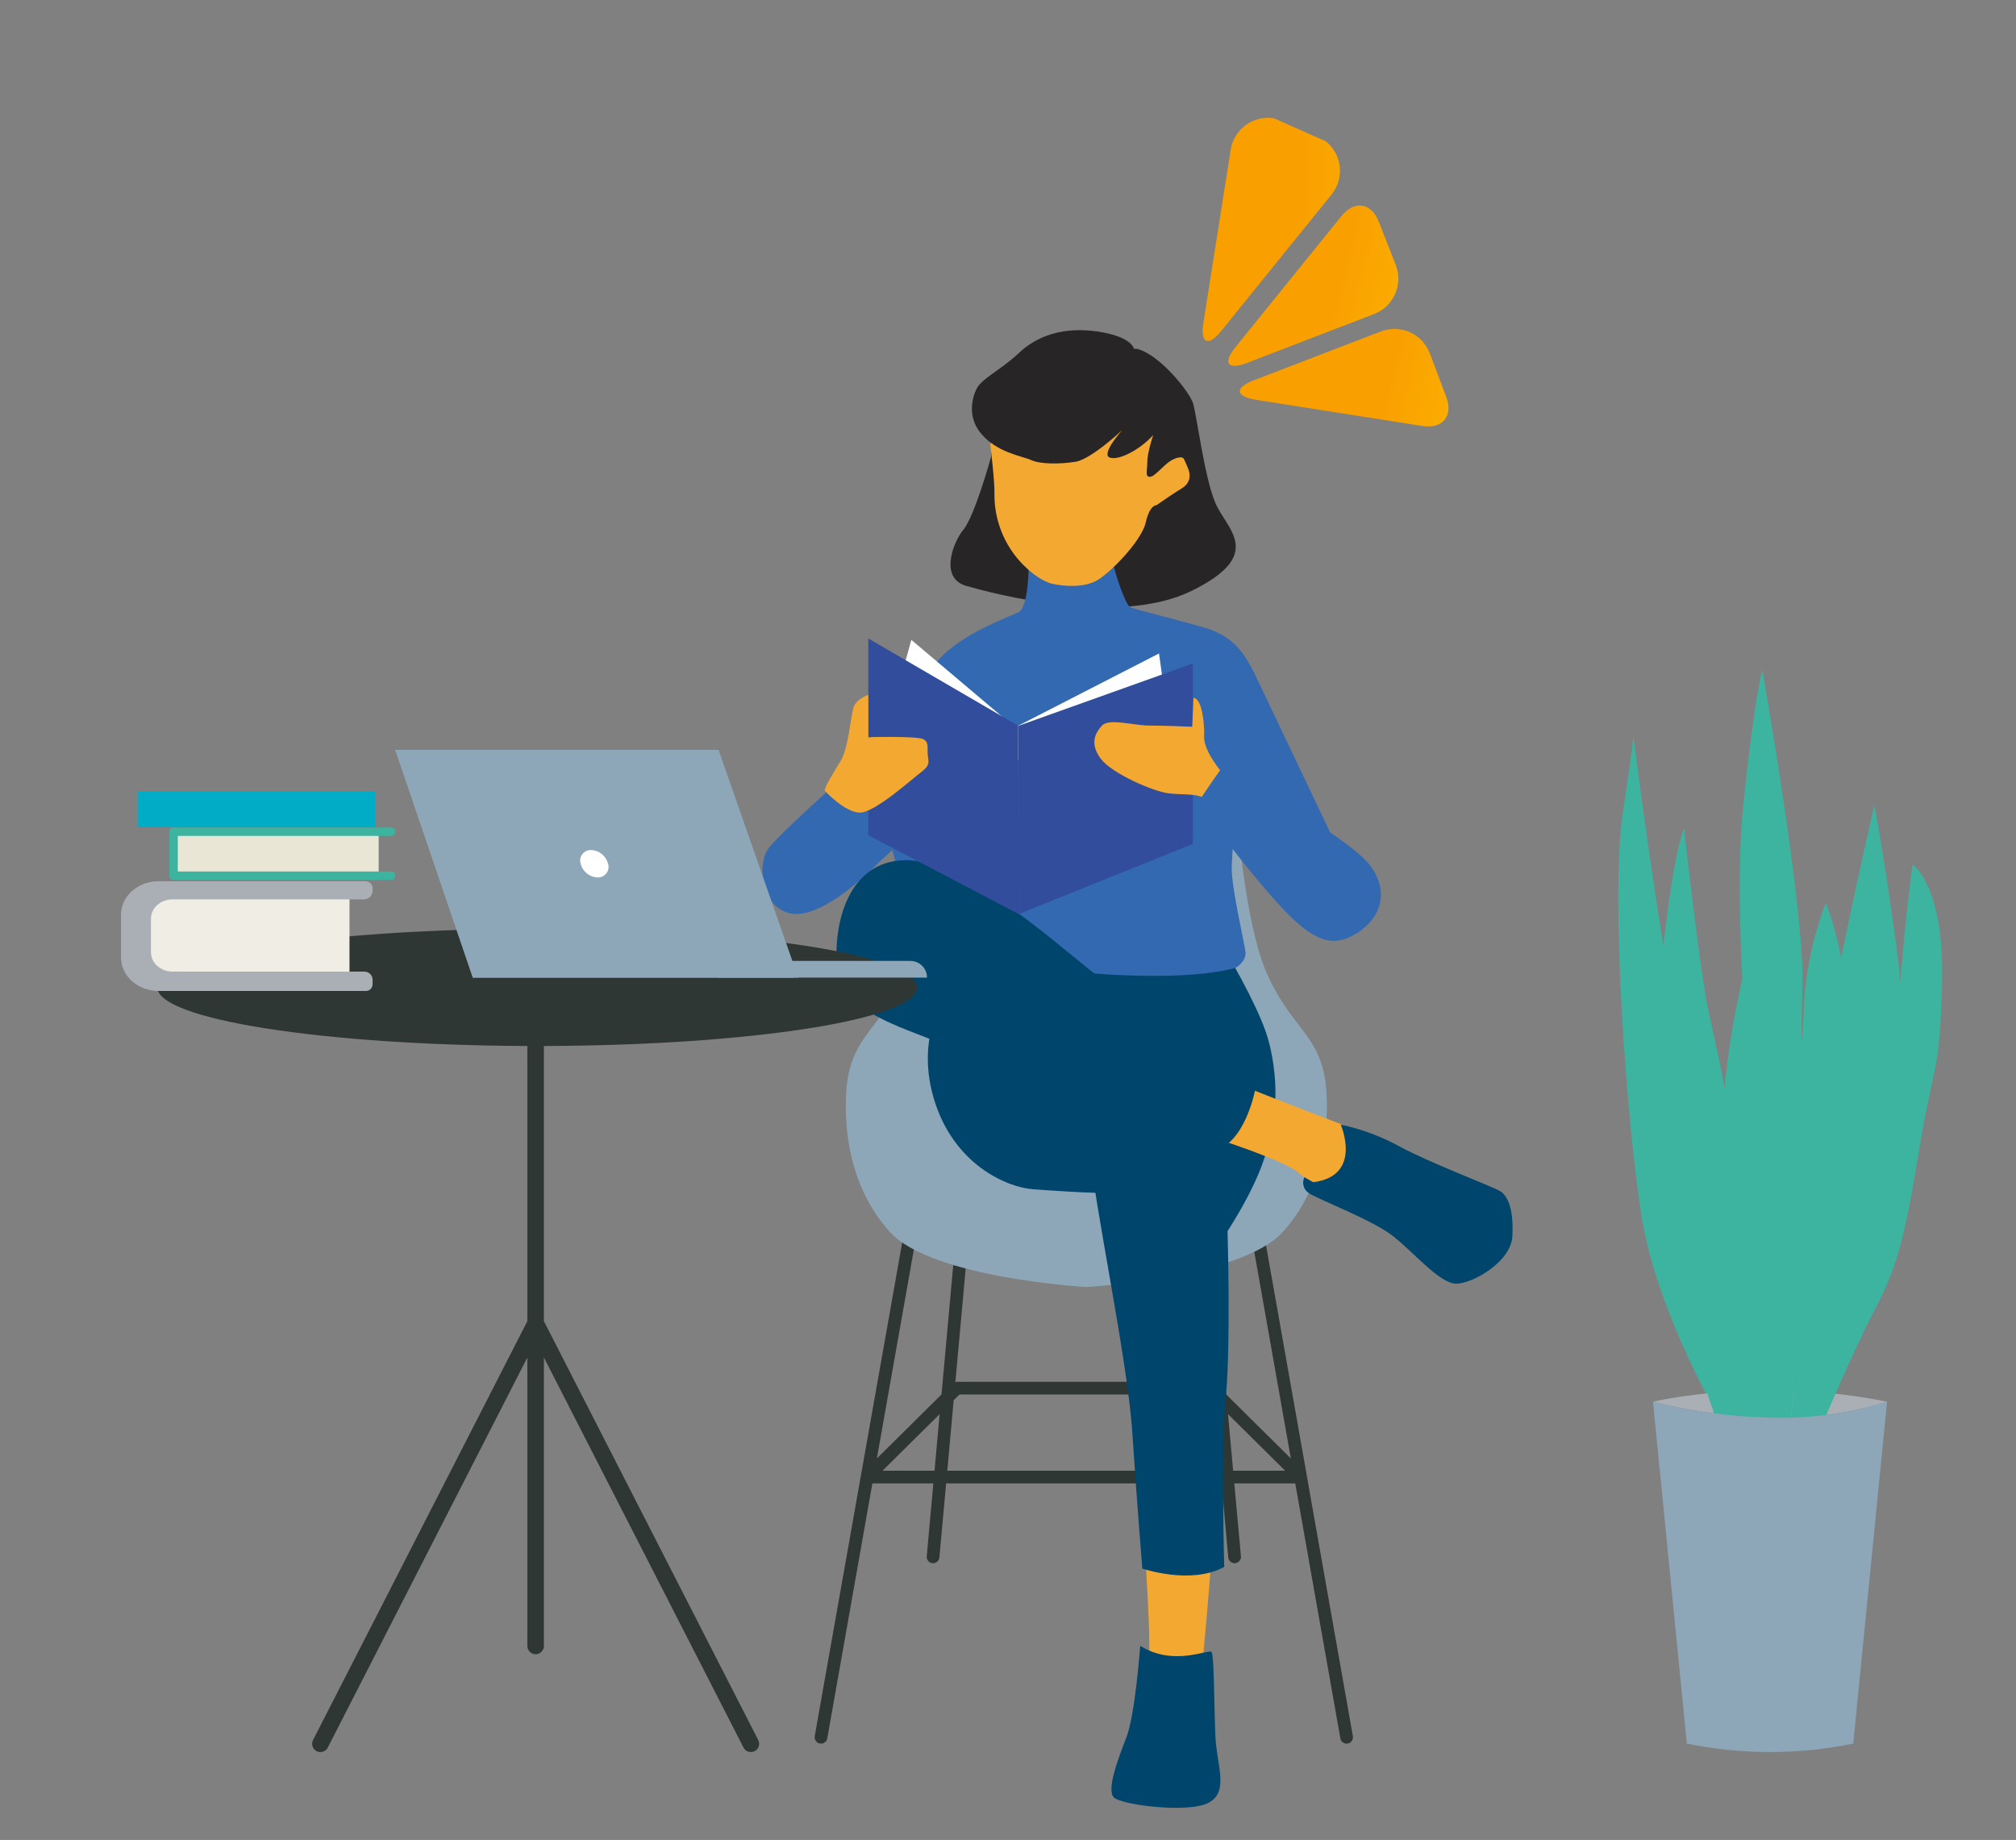 <svg xmlns="http://www.w3.org/2000/svg" xmlns:xlink="http://www.w3.org/1999/xlink" id="Calque_1" x="0px" y="0px" viewBox="0 0 619 565" style="enable-background:new 0 0 619 565;" xml:space="preserve"><rect x="0" y="0" width="619" height="565" fill="#808080" stroke="none"/> <style type="text/css"> .st0{fill:#18182E;} .st1{fill:none;} .st2{fill:#2E3533;} .st3{fill:#F4A785;} .st4{fill:#163F6F;} .st5{fill:#F2A630;} .st6{fill:#E69577;} .st7{fill:#2F4E9A;} .st8{fill:#314D9A;} .st9{fill:#211F1F;} .st10{fill:#1E2435;} .st11{fill:#CC8A2A;} .st12{fill:#272C34;} .st13{fill:#694996;} .st14{fill:#1F232B;} .st15{fill:#00456B;} .st16{fill:#005377;} .st17{fill:#2C4784;} .st18{fill:#822B4B;} .st19{fill:#315384;} .st20{fill:#00A6B7;} .st21{fill:#009CAC;} .st22{fill:#00AAC4;} .st23{fill:#007FA5;} .st24{fill:#201F1F;} .st25{fill:#131111;} .st26{fill:#6CBFD3;} .st27{fill:#262525;} .st28{fill:#139672;} .st29{fill:#18A47F;} .st30{fill:#A0D5DA;} .st31{fill:none;stroke:#043349;stroke-width:0.542;stroke-miterlimit:10;} .st32{fill:#FFFFFF;} .st33{fill:#00ABC6;} .st34{fill:#F3A832;} .st35{clip-path:url(#SVGID_00000183240771613113036070000017689878563407827094_);} .st36{clip-path:url(#SVGID_00000090990389000592433630000001646748900319504304_);} .st37{clip-path:url(#SVGID_00000173149680451760257050000015420260268674746263_);} .st38{clip-path:url(#SVGID_00000084494295165697066500000010694919022517690010_);} .st39{clip-path:url(#SVGID_00000167368276401427342390000011869048070311485336_);} .st40{fill:#F5F7FF;} .st41{enable-background:new ;} .st42{fill:#E7ECF1;} .st43{fill:#2F568E;} .st44{fill:#FAFAFA;} .st45{fill:#F2A832;} .st46{fill:#263238;} .st47{fill:#2E4E9B;} .st48{fill:#E8505B;} .st49{fill:#D54D30;} .st50{fill:#17162F;} .st51{fill:#B0BFC5;} .st52{fill:#80A3AD;} .st53{fill:#221F1F;} .st54{fill:#2E3634;} .st55{fill:#058793;} .st56{fill:#1A1E1D;} .st57{fill:#314D9B;} .st58{fill:#29447F;} .st59{clip-path:url(#SVGID_00000150067304851714601120000018092516993926333618_);} .st60{clip-path:url(#SVGID_00000138532668835256928380000002713166723211728263_);} .st61{clip-path:url(#SVGID_00000047750042088823509050000011830265061280997548_);} .st62{fill:none;stroke:#314D9B;stroke-width:5;stroke-linecap:round;} .st63{fill-rule:evenodd;clip-rule:evenodd;fill:#314D9A;} .st64{clip-path:url(#SVGID_00000029750180611397380930000017395742159713845394_);} .st65{fill:url(#Tracé_17302_00000003807880783799549950000001111203551517094054_);} .st66{fill:url(#Tracé_17303_00000162328501777702765420000017716918568110324119_);} .st67{fill:url(#Tracé_17304_00000129927461264166350290000017697903661639366077_);} .st68{fill:none;stroke:#00ACC6;stroke-width:3;} .st69{fill:#00ACC6;} .st70{fill:#1BA580;} .st71{fill:#D9FFFF;} .st72{fill:#F8F9FC;} .st73{clip-path:url(#SVGID_00000102525491832142903220000004511451640135583414_);} .st74{fill:#C9C9C9;} .st75{fill:#CECECE;} .st76{fill:#9AA2B9;} .st77{fill:#314D9A;stroke:#FFFFFF;stroke-width:1.324;stroke-miterlimit:10;} .st78{fill:#A4B4BA;} .st79{clip-path:url(#SVGID_00000141414543807633128240000016726207733637105048_);} .st80{fill:#FDFDFF;} .st81{fill:#247F7D;} .st82{fill:#D0D0D0;} .st83{fill:#434343;} .st84{fill:#241F3C;} .st85{fill:#494752;} .st86{fill:#B8BABA;} .st87{clip-path:url(#SVGID_00000089552066788919159820000012336027569907545514_);} .st88{clip-path:url(#SVGID_00000081643395234263732630000010690095298652602284_);} .st89{fill:none;stroke:#F3A832;stroke-width:5;stroke-linecap:round;} .st90{fill:#8DA8BA;} .st91{fill:#DFE5EA;} .st92{fill:#859DAA;} .st93{fill:#262626;} .st94{fill:#3B3A3B;} .st95{fill:#738891;} .st96{fill:#3DB49F;} .st97{fill:#19A580;} .st98{fill:#BDC3C7;} .st99{fill:#8B9697;} .st100{fill:#ECF0F1;} .st101{fill:#D1D3D4;} .st102{fill:#F1F2F2;} .st103{fill:#E6E7E8;} .st104{fill:#AABABD;} .st105{fill:#2B2B2B;} .st106{fill:#231F20;} .st107{fill:#141414;} .st108{fill:#5A5B5C;} .st109{fill:#575859;} .st110{fill:#272525;} .st111{fill:#3C3C3C;} .st112{fill:#D7DFE7;} .st113{fill:#19B188;} .st114{fill:#07AAC0;} .st115{fill:#C0E0F2;} .st116{fill:none;stroke:#013349;stroke-width:0.5;stroke-miterlimit:10;} .st117{clip-path:url(#SVGID_00000062893190088532392260000012844158244824343179_);} .st118{clip-path:url(#SVGID_00000076600680155225874050000011242213677647813288_);} .st119{clip-path:url(#SVGID_00000115506427975994980170000018360537011066282405_);} .st120{clip-path:url(#SVGID_00000093140369040501461210000010869206952708307646_);} .st121{clip-path:url(#SVGID_00000060747167863586468090000008081451653322289024_);} .st122{clip-path:url(#SVGID_00000101791728509816053640000003383352259195155391_);} .st123{clip-path:url(#SVGID_00000026855028992279603750000017103686736575214765_);} .st124{fill:#E0E0E0;} .st125{fill:#EBEBEB;} .st126{fill:#F5F5F5;} .st127{fill:#37474F;} .st128{fill:#455A64;} .st129{opacity:0.5;} .st130{fill:#D6DEE6;} .st131{opacity:0.1;enable-background:new ;} .st132{clip-path:url(#SVGID_00000171692038612266982750000016145991902354543288_);} .st133{fill:none;stroke:#2E3533;stroke-width:0.35;} .st134{fill:url(#Tracé_17302_00000011000028893200306140000014415492622762475958_);} .st135{fill:url(#Tracé_17303_00000109028223902897326630000013389923322736516499_);} .st136{fill:url(#Tracé_17304_00000034797293148056514060000011932514311958320788_);} .st137{clip-path:url(#SVGID_00000044158670956174392290000002754481953343455138_);} .st138{clip-path:url(#SVGID_00000067237898925175546510000015700368657087973036_);} .st139{fill:none;stroke:#7F92C2;stroke-miterlimit:10;} .st140{fill-rule:evenodd;clip-rule:evenodd;fill:#242A28;} .st141{fill:#EFEFEF;} .st142{fill-rule:evenodd;clip-rule:evenodd;fill:#EFEFEF;} .st143{fill:#242A28;} .st144{fill:#009FBB;} .st145{fill:#C2C1C1;} .st146{fill:#208277;} .st147{fill:#5DB1C5;} .st148{fill:#4738B3;} .st149{fill:#2B2A2A;} .st150{fill:#343938;} .st151{fill:#94A8B9;} .st152{fill:none;stroke:#294849;stroke-miterlimit:10;} .st153{fill:none;stroke:#343938;stroke-width:0.75;stroke-miterlimit:10;} .st154{fill:none;stroke:#343938;stroke-miterlimit:10;} .st155{fill:#93C7D7;} .st156{opacity:0.7;} .st157{fill:none;stroke:#455A64;stroke-width:0.15;stroke-miterlimit:10;} .st158{clip-path:url(#SVGID_00000067220960837883983020000004355152402194201525_);} .st159{clip-path:url(#SVGID_00000150795720858918853580000005125979224369115033_);} .st160{clip-path:url(#SVGID_00000103964242545019844770000009827497034319567517_);} .st161{fill:url(#Tracé_17302_00000008870571303411144270000012093739905817953462_);} .st162{fill:url(#Tracé_17303_00000083792031024889767780000016738510695608733366_);} .st163{fill:url(#Tracé_17304_00000039817653150766228500000014869855453419409068_);} .st164{clip-path:url(#SVGID_00000080896491588710035320000013678728431121089430_);} .st165{clip-path:url(#SVGID_00000021084189662298862250000016112348600736607887_);} .st166{fill:#E6A031;} .st167{fill:#2C3C4C;} .st168{fill:#F7F6F1;} .st169{fill:#06394F;} .st170{fill:#02AABC;} .st171{fill:#0A95A3;} .st172{fill:#E5A033;} .st173{fill:#D3CCB2;} .st174{fill:#323234;} .st175{opacity:0.3;} .st176{clip-path:url(#SVGID_00000168821171375952673600000003039130460949548187_);} .st177{fill:#F9EFD2;} .st178{opacity:0.2;} .st179{clip-path:url(#SVGID_00000106130065750008154360000000665153172752113576_);} .st180{opacity:0.4;} .st181{clip-path:url(#SVGID_00000048495877429617431150000008428895101888225681_);} .st182{clip-path:url(#SVGID_00000147192351589232649760000002639899635640841137_);} .st183{clip-path:url(#SVGID_00000164481618915352946800000009091112330574017925_);} .st184{clip-path:url(#SVGID_00000065044301781534116860000012284268216753589692_);} .st185{fill:#3558A3;} .st186{fill:#2F5089;} .st187{fill:#4AC6F0;} .st188{fill:#013E59;} .st189{fill:#2F8E7C;} .st190{fill:#0C7782;} .st191{fill:#134545;} .st192{fill:#232827;} .st193{clip-path:url(#SVGID_00000106129559203231981320000002420830042433539220_);} .st194{fill:#EDEDED;} .st195{fill:#CCCCCC;} .st196{fill:#303030;} .st197{fill:#494949;} .st198{fill:#969696;} .st199{fill:#383838;} .st200{fill:#EF4F77;} .st201{fill:#DDDDDD;} .st202{fill:#6B6B6B;} .st203{fill:#5B5B5B;} .st204{fill:#8C8C8C;} .st205{fill:#A5A5A5;} .st206{fill:#878787;} .st207{fill:#BBBBBB;} .st208{fill:#63BEBC;} .st209{fill:#D1D1D1;} .st210{fill:#FC6181;} .st211{fill:#D1406B;} .st212{fill:#F95377;} .st213{fill:#8E8E8E;} .st214{fill:#4D4D4D;} .st215{fill:#353535;} .st216{fill:#3A3A3A;} .st217{fill:#707070;} .st218{fill:#999999;} .st219{fill:#D3D3D3;} .st220{fill:url(#Tracé_17302_00000081635274099546328920000007388939893440473993_);} .st221{fill:url(#Tracé_17303_00000013874537611764445630000012750973157492073134_);} .st222{fill:url(#Tracé_17304_00000036943376393662549280000005122001109151722391_);} .st223{clip-path:url(#SVGID_00000155114643284540555590000008053710471319689638_);} .st224{fill:#5E7B86;} .st225{fill:#C67239;} .st226{fill:#FCCF8C;} .st227{fill:#424242;} .st228{fill:#FFA543;} .st229{fill:#D54E30;} .st230{clip-path:url(#SVGID_00000074425563960448603870000006355152244869429121_);} .st231{fill:#D7E7F9;} .st232{fill:#152021;} .st233{fill:#B6C7DB;} .st234{fill:#182527;} .st235{opacity:0.46;fill:#FE6F09;enable-background:new ;} .st236{fill:#0D1413;} .st237{fill:#131D1A;} .st238{opacity:0.2;fill:#63BEBC;enable-background:new ;} .st239{opacity:0.28;fill:#6CBFD3;enable-background:new ;} .st240{fill:#D1DAF2;} .st241{fill:#AFBCC6;} .st242{opacity:0.43;fill:#E4EBF9;enable-background:new ;} .st243{opacity:0.48;fill:#E4EBF9;enable-background:new ;} .st244{opacity:0.68;fill:#FE6F09;enable-background:new ;} .st245{fill:#10181A;} .st246{fill:#1B292B;} .st247{fill:#C3DADB;} .st248{opacity:0.43;fill:#6CBFD3;enable-background:new ;} .st249{opacity:0.11;} .st250{fill:#79D4E1;} .st251{fill:#10191A;} .st252{fill:#172224;} .st253{fill:#1A2829;} .st254{fill:#1E2F30;} .st255{opacity:0.43;fill:#19A580;enable-background:new ;} .st256{fill:#A34705;} .st257{fill:#182526;} .st258{fill:#01474C;} .st259{fill:#052629;} .st260{opacity:0.25;fill:#878686;enable-background:new ;} .st261{fill:#172324;} .st262{fill:#131C1F;} .st263{fill:#BFC8DD;} .st264{fill:#0F3436;} .st265{opacity:0.35;fill:#01474C;enable-background:new ;} .st266{opacity:0.15;} .st267{opacity:0.29;fill:#FE6F09;enable-background:new ;} .st268{fill:#1C2A2B;} .st269{fill:none;stroke:#00ACC6;stroke-width:2;} .st270{clip-path:url(#SVGID_00000015330813472971029470000013626720273695333565_);} .st271{clip-path:url(#SVGID_00000150821743803230463250000017342339799272358588_);} .st272{clip-path:url(#SVGID_00000142148116229296516480000015759981038005376665_);} .st273{clip-path:url(#SVGID_00000006675955862508276170000007880817534416464057_);} .st274{fill-rule:evenodd;clip-rule:evenodd;fill:#F3A832;} .st275{fill:#5269AA;} .st276{fill:#F8F8F8;} .st277{fill:#EBEFFF;} .st278{fill:#D4E8FF;} .st279{clip-path:url(#SVGID_00000109746611173508342240000013485809897236210863_);} .st280{clip-path:url(#SVGID_00000129907897581107278480000008871680188898446507_);} .st281{clip-path:url(#SVGID_00000181765735258630025500000000428108622441168572_);} .st282{clip-path:url(#SVGID_00000137827714659371031420000013826742549768820410_);} .st283{fill:url(#Tracé_17302_00000072969491838619199770000004870432167248850058_);} .st284{fill:url(#Tracé_17303_00000051362076714618763640000002205879502076924834_);} .st285{fill:url(#Tracé_17304_00000049204635069718602720000006282660629771892383_);} .st286{clip-path:url(#SVGID_00000118384416265899378180000016457533587008089002_);} .st287{clip-path:url(#SVGID_00000087375332880669414310000018384928419900109978_);} .st288{clip-path:url(#SVGID_00000174568865965387433860000006285398024449531299_);} .st289{clip-path:url(#SVGID_00000106125897490343497510000009886231479087413890_);} .st290{fill:url(#Tracé_17302_00000129170121871619469550000015593473583807342464_);} .st291{fill:url(#Tracé_17303_00000052073916206334264160000008335122386440170655_);} .st292{fill:url(#Tracé_17304_00000178904996951791722320000004880029650552707250_);} .st293{fill:#334E9B;} .st294{fill:#01466B;} .st295{opacity:0.2;fill:url(#Tracé_18658_00000142890152868737889630000002579986107733982394_);enable-background:new ;} .st296{opacity:0.2;fill:url(#Tracé_18659_00000121968696086982669290000004149197392139949754_);enable-background:new ;} .st297{opacity:0.2;fill:url(#Tracé_18660_00000095329004998062034330000006170601995067097987_);enable-background:new ;} .st298{fill:#F9BE06;} .st299{fill:url(#Tracé_18670_00000062175461876506080220000013996438598335626646_);} .st300{fill:#324D9A;} .st301{fill:#1C262D;} .st302{fill:#3B9F8D;} .st303{fill:#8DA7B9;} .st304{clip-path:url(#SVGID_00000146477872257151881700000007258402429814717830_);} .st305{clip-path:url(#SVGID_00000008115465398049713670000000389139161837132431_);} .st306{clip-path:url(#SVGID_00000170273461906348215250000006136035661355682458_);} .st307{fill:none;stroke:#314D9A;stroke-width:5;stroke-linecap:round;} .st308{fill:#FDFDFD;} .st309{fill:#ECECEC;} .st310{fill:#3269B1;} .st311{fill:#2E478F;} .st312{fill:#A3D6DB;} .st313{fill:#2B3E9F;} .st314{fill:#45B076;} .st315{fill:url(#Tracé_15135_00000020368354759776623950000005516860281002891426_);} .st316{fill:#18172E;} .st317{fill:#063B71;} .st318{fill:#1F2A33;} .st319{fill:#038793;} .st320{fill:#0C7373;} .st321{fill:#ADBDC3;} .st322{fill:#DD982C;} .st323{fill:none;stroke:#2E3533;stroke-miterlimit:10;} .st324{fill:none;stroke:#FFFFFF;stroke-width:0.2;stroke-miterlimit:10;} .st325{fill:none;stroke:#F3A832;stroke-width:2.5;stroke-miterlimit:10;} .st326{fill:url(#Tracé_18278_00000085958920319742219790000009106325323864869517_);stroke:#F3A832;} .st327{fill:url(#Tracé_18279_00000090297143209119767760000014744100263178711999_);stroke:#F3A832;} .st328{fill:url(#Tracé_18280_00000021827005644973708710000017636948378070447749_);stroke:#F3A832;} .st329{fill:url(#Tracé_18281_00000134962680967513363290000016333977039445326211_);stroke:#F3A832;} .st330{fill:url(#Tracé_18282_00000158003035960409131010000010299443166711634072_);stroke:#F3A832;} .st331{fill:url(#Tracé_18283_00000138539244528517290860000014229101032369277615_);stroke:#F3A832;} .st332{fill:url(#Tracé_18284_00000011723111045306003340000002479302963139467953_);stroke:#F3A832;} .st333{fill:url(#Tracé_18285_00000105387961187047970000000004279039736739482263_);stroke:#F3A832;} .st334{fill:url(#Tracé_18286_00000041994062440689881700000000385763000214534294_);stroke:#F3A832;} .st335{fill:url(#Tracé_18287_00000160164926450568569490000013071959218364134059_);stroke:#F3A832;} .st336{fill:url(#Tracé_18288_00000178912688014690817700000015885762747575673986_);stroke:#F3A832;} .st337{fill:url(#Tracé_18289_00000108302423602144547140000016877987154508675465_);stroke:#F3A832;} .st338{clip-path:url(#SVGID_00000119101707563083599380000011520168621969167245_);} .st339{clip-path:url(#SVGID_00000076590331581055026860000015089555097798388369_);} .st340{clip-path:url(#SVGID_00000042718497577382429560000008945712315118906299_);} .st341{fill-rule:evenodd;clip-rule:evenodd;fill:#E0E0E0;} .st342{fill-rule:evenodd;clip-rule:evenodd;fill:#F5F5F5;} .st343{fill:#02A1B9;} .st344{fill:#343A38;} .st345{fill:#009DB9;} .st346{fill:#59B3CA;} .st347{fill:#003759;} .st348{fill:#F3951E;} .st349{fill:#002E44;} .st350{fill:#50A1AF;} .st351{fill:#7A98AC;} .st352{fill:#151D22;} .st353{fill:#202E3C;} .st354{fill:#D78024;} .st355{fill:#1E1C1C;} .st356{fill:#103E8B;} .st357{clip-path:url(#SVGID_00000072281183533177716060000003676103146758282652_);} .st358{clip-path:url(#SVGID_00000054235844294494679120000012069757035745156504_);} .st359{fill:none;stroke:#D6DEE6;stroke-width:6;stroke-linecap:round;} .st360{fill:none;stroke:#D6DEE6;stroke-width:9;stroke-linecap:round;} .st361{fill:#01A9C3;} .st362{fill:none;stroke:#BDBDBD;stroke-width:2.5;stroke-linecap:round;} .st363{fill:#DFE0E0;} .st364{fill:#1A2E35;} .st365{fill:#014B72;} .st366{fill:#004367;} .st367{fill:none;stroke:#314D9B;stroke-width:3;stroke-linecap:round;} .st368{fill:url(#Tracé_17302_00000145741292141795393280000013509624639859838852_);} .st369{fill:url(#Tracé_17303_00000153664710005653183540000013152612425021560498_);} .st370{fill:url(#Tracé_17304_00000090979165607136355230000003557030526937494427_);} .st371{clip-path:url(#SVGID_00000111884823266146514660000011248873247910626996_);} .st372{clip-path:url(#SVGID_00000168825031824608306820000007641527122278944954_);} .st373{clip-path:url(#SVGID_00000044899988974249521960000013639754868018749839_);} .st374{fill:url(#Tracé_17302_00000096744395509603362070000015527555316672914868_);} .st375{fill:url(#Tracé_17303_00000093140560449278022760000014235202439123729050_);} .st376{fill:url(#Tracé_17304_00000037663455825947890670000004739195854883925395_);} .st377{fill:#F8F7F7;} .st378{opacity:0.2;fill:url(#Tracé_17654_00000168112314350518418810000017659800247941389730_);enable-background:new ;} .st379{opacity:0.2;fill:url(#Tracé_17655_00000170255467126890586110000017863882570081849264_);enable-background:new ;} .st380{opacity:0.2;fill:url(#Tracé_17656_00000181784596785427466480000017246704881603133313_);enable-background:new ;} .st381{clip-path:url(#SVGID_00000032620039875789824620000008861092485873361591_);} .st382{fill:url(#Tracé_17302_00000148643703449692626880000005352090371692959400_);} .st383{fill:url(#Tracé_17303_00000116223610612809850540000016942198675242176133_);} .st384{fill:url(#Tracé_17304_00000098928859429579188040000012457445595791018670_);} .st385{clip-path:url(#SVGID_00000144339637460718462150000012027365620820329655_);} .st386{fill:url(#Tracé_17088_00000176750957042125958130000011922685819980084885_);} .st387{fill:url(#Tracé_17091_00000154411429543004283280000008069560021636713109_);} .st388{fill:url(#Tracé_17093_00000029003543953322717220000010866831614260489391_);} .st389{fill:url(#Tracé_17094_00000070827267575089505740000005408221401215794816_);} .st390{fill:url(#Tracé_5816_00000023973620105677537520000015205978884053820313_);} .st391{clip-path:url(#SVGID_00000036944592247731410920000003750124844314533545_);} .st392{fill:url(#Tracé_9013_00000101098152926138597090000011668529687593853577_);} .st393{clip-path:url(#SVGID_00000142863474307955287330000015828405569326442638_);} .st394{fill:url(#Tracé_17332_00000026866770507031035160000015954315579289266858_);} .st395{fill:url(#Tracé_17333_00000172413192544716374790000011092505529153519546_);} .st396{fill:#E3EAFF;} .st397{fill:#79CBBC;} .st398{fill:#102048;} .st399{fill:url(#Tracé_14792_00000088100407145568227150000003227773952881595786_);} .st400{fill:url(#Tracé_14793_00000147179066086864943770000011178807104961399199_);} .st401{fill:url(#Tracé_14794_00000027569149339115879830000008396541028872603795_);} .st402{fill:url(#Tracé_17359_00000023977690989057648650000004590207178349763004_);} .st403{fill:url(#Tracé_17360_00000004547440900127729530000014196791949000791976_);} .st404{fill:url(#Tracé_17361_00000110443622165736161680000001733096172452915128_);} .st405{fill:url(#Tracé_17362_00000103979249454131552300000002658991425854393268_);} .st406{fill:url(#Tracé_17359-2_00000109712638470536638790000016202275604666482817_);} .st407{fill:url(#Tracé_17360-2_00000101103811539366190230000012992735977075507380_);} .st408{clip-path:url(#SVGID_00000011746235886444516340000016360876087519804064_);} .st409{clip-path:url(#SVGID_00000089555598622069804250000006406361694834877582_);} .st410{clip-path:url(#SVGID_00000111879033202027108230000013657770679072044209_);} .st411{clip-path:url(#SVGID_00000100350280677629723660000008098781544453173933_);} .st412{clip-path:url(#SVGID_00000055676815899647044370000012572599482444835722_);} .st413{clip-path:url(#SVGID_00000155139337214737368530000014606042422324870034_);} .st414{clip-path:url(#SVGID_00000023983241660059344300000000788530095898337157_);} .st415{clip-path:url(#SVGID_00000107588252238580700430000013603812690051075733_);} .st416{clip-path:url(#SVGID_00000088104388193095218600000009944235149851342222_);} .st417{clip-path:url(#SVGID_00000062877996318996623740000017382362510465152160_);} .st418{opacity:0.2;fill:url(#Tracé_17654_00000118394978087268331390000013057593208201413808_);enable-background:new ;} .st419{opacity:0.2;fill:url(#Tracé_17655_00000061455061787237748420000016874829920104060855_);enable-background:new ;} .st420{opacity:0.2;fill:url(#Tracé_17656_00000056400156069388631050000004413944471219923597_);enable-background:new ;} .st421{clip-path:url(#SVGID_00000014617448483478924410000006787034369670855604_);} .st422{fill:#023C56;} .st423{fill:#61AFBC;} .st424{fill:#F89700;} .st425{fill:url(#Tracé_17302_00000052061984276010837200000008519355783465234569_);} .st426{fill:url(#Tracé_17303_00000093142763294686965470000013958347679045962628_);} .st427{fill:url(#Tracé_17304_00000007392618699576242120000002440649613936023467_);} .st428{fill:url(#Tracé_17302-2_00000076566926219206077970000012408393752437813144_);} .st429{fill:url(#Tracé_17303-2_00000176038216807763449270000011963146077227478920_);} .st430{fill:url(#Tracé_17304-2_00000081634584043967324330000005185062435096311724_);} .st431{clip-path:url(#SVGID_00000009572791074704316970000005785037729226626236_);} .st432{clip-path:url(#SVGID_00000114049104236091940270000018264717354330709906_);} .st433{fill:#F2F2F2;} .st434{fill:#375A65;} .st435{opacity:0.3;fill:#6D64A0;enable-background:new ;} .st436{fill:#A0B2B9;} .st437{opacity:0.2;fill:#A4BFD5;enable-background:new ;} .st438{fill:#135657;} .st439{fill:#048793;} .st440{fill:#00ABC5;} .st441{fill:#F5F4F5;} .st442{fill:#35B39F;} .st443{fill:#314E9B;} .st444{clip-path:url(#SVGID_00000113332749798154176440000002727867213781709235_);} .st445{fill:none;stroke:#AD8F69;stroke-width:0.773;stroke-miterlimit:10;} .st446{fill:#191818;} .st447{fill:#009CBB;} .st448{fill:none;stroke:#083837;stroke-width:0.716;stroke-miterlimit:10;} .st449{fill:none;stroke:#232827;stroke-width:0.537;stroke-miterlimit:10;} .st450{fill:#FDA93F;} .st451{fill:none;stroke:#002C42;stroke-width:0.449;stroke-linecap:round;stroke-linejoin:round;} .st452{clip-path:url(#SVGID_00000047048019698953071680000001540507951230931377_);} .st453{clip-path:url(#SVGID_00000061445813653624477670000017770320681593148322_);} .st454{clip-path:url(#SVGID_00000150802594602588117290000018424390607884205220_);} .st455{clip-path:url(#SVGID_00000072252200218817819460000007500086992628860821_);} .st456{clip-path:url(#SVGID_00000161607265957428335850000012530490927752180122_);} .st457{fill:url(#Tracé_17302_00000152228614907646189030000004521332963159908761_);} .st458{fill:url(#Tracé_17303_00000138574549389287176830000007896072945462389434_);} .st459{fill:url(#Tracé_17304_00000007417760210592193940000014965200440773043901_);} .st460{fill:none;stroke:#F3A832;stroke-width:3.5;stroke-miterlimit:10;} .st461{fill:url(#Tracé_18278_00000126309887900130855080000002861289529643756167_);stroke:#F3A832;} .st462{fill:url(#Tracé_18279_00000092443271146866459130000010948024313523849146_);stroke:#F3A832;} .st463{fill:url(#Tracé_18280_00000026155078000434252660000002605474101157327541_);stroke:#F3A832;} .st464{fill:url(#Tracé_18281_00000104695653909847568720000001486465715609338792_);stroke:#F3A832;} .st465{fill:url(#Tracé_18282_00000133514363232488675890000008358605100374854051_);stroke:#F3A832;} .st466{fill:url(#Tracé_18283_00000183225339551991480450000017581784402258527670_);stroke:#F3A832;} .st467{fill:url(#Tracé_18284_00000163073206081821217880000004226638041504908723_);stroke:#F3A832;} .st468{fill:url(#Tracé_18285_00000141436438202296134510000007133103392287758256_);stroke:#F3A832;} .st469{fill:url(#Tracé_18286_00000139278778721350554990000011432090467926983565_);stroke:#F3A832;} .st470{fill:url(#Tracé_18287_00000151518292325044598710000002479935270128872100_);stroke:#F3A832;} .st471{fill:url(#Tracé_18288_00000085963387495112401150000016318663940779403444_);stroke:#F3A832;} .st472{fill:url(#Tracé_18289_00000101079873580835170870000011189361852481424010_);stroke:#F3A832;} .st473{clip-path:url(#SVGID_00000133487015036386836860000000887060782352306833_);} .st474{clip-path:url(#SVGID_00000138560817488035789580000009834268378119678863_);} .st475{clip-path:url(#SVGID_00000031922265561025708900000003981922009580156852_);} .st476{clip-path:url(#SVGID_00000103951203164459456640000017168589415660152463_);} .st477{clip-path:url(#SVGID_00000021804826624580804710000006552948322504132231_);} .st478{clip-path:url(#SVGID_00000150085600266847619760000002699378980091992484_);} .st479{clip-path:url(#SVGID_00000121994324271440842120000004949500908141692582_);} .st480{clip-path:url(#SVGID_00000124863473337976995030000003668532524663730348_);} .st481{clip-path:url(#SVGID_00000173840515639532144330000001833711026615390088_);} .st482{clip-path:url(#SVGID_00000054251967258398364720000006285574496678116795_);} .st483{clip-path:url(#SVGID_00000150799771446003770420000001629622532992965271_);} .st484{clip-path:url(#SVGID_00000060027435387654994270000014561698959103402149_);} .st485{clip-path:url(#SVGID_00000050639883822473735040000010715876068192597176_);} .st486{opacity:0.2;fill:url(#Tracé_17654_00000180342648337363411140000001658203334584002949_);enable-background:new ;} .st487{opacity:0.2;fill:url(#Tracé_17655_00000085226389466847999260000000466457833671669141_);enable-background:new ;} .st488{opacity:0.2;fill:url(#Tracé_17656_00000141442269603132864930000003611998759851531148_);enable-background:new ;} .st489{clip-path:url(#SVGID_00000120549552482983076070000018307907549942277546_);} .st490{fill:url(#Tracé_17302_00000178188505279882727200000002022843530164123030_);} .st491{fill:url(#Tracé_17303_00000054224583104482488760000008333404964325379998_);} .st492{fill:url(#Tracé_17304_00000114072073149433321940000016722208155517043373_);} .st493{fill:url(#Tracé_17302-2_00000046328081141179246790000009749637957612786877_);} .st494{fill:url(#Tracé_17303-2_00000181791621219420864370000011562476098259476898_);} .st495{fill:url(#Tracé_17304-2_00000000935300112720500600000001087312142931492513_);} .st496{fill:#F6F3ED;} .st497{fill:#002C3E;} .st498{fill:#0C9DAF;} .st499{fill:#108593;} .st500{fill:#FDFCFF;} .st501{fill:#113A82;} .st502{fill:#CBC0A2;} .st503{fill:#6AE1C1;} .st504{fill:#092A6F;} .st505{fill:#7EB2EA;} .st506{fill:#CAE6FD;} .st507{fill:#2170FA;} .st508{fill:#8BF2D5;} .st509{clip-path:url(#SVGID_00000088837320205628073490000008211617952444858242_);} .st510{clip-path:url(#SVGID_00000045606540135769094570000015281157669653548931_);} .st511{clip-path:url(#SVGID_00000106837263377072037770000005779045404311538586_);} .st512{clip-path:url(#SVGID_00000056395528587331538110000000793081719668054457_);} .st513{clip-path:url(#SVGID_00000078767846317951599980000007120639180413908921_);} .st514{clip-path:url(#SVGID_00000163793776695231474610000004913094029369345945_);} .st515{clip-path:url(#SVGID_00000009577317504850360080000003280242139605613991_);} .st516{clip-path:url(#SVGID_00000087379998341925902480000013817340822252723089_);} .st517{clip-path:url(#SVGID_00000096047512138179807210000007619895447584421042_);} .st518{clip-path:url(#SVGID_00000168830396884700483890000016550502075641141159_);} .st519{clip-path:url(#SVGID_00000027602439797527131880000006708622710198997154_);} .st520{clip-path:url(#SVGID_00000050657511175814003860000014589168025230971786_);} .st521{clip-path:url(#SVGID_00000155142675138267238030000006403659963173943683_);} .st522{clip-path:url(#SVGID_00000178893451860879767500000005759978532619819950_);} .st523{clip-path:url(#SVGID_00000181077016668257835130000006989330654672609961_);} .st524{clip-path:url(#SVGID_00000065761859304120287970000001846506685709443462_);} .st525{clip-path:url(#SVGID_00000044147825724115997230000017287753551857872817_);} .st526{clip-path:url(#SVGID_00000044885507713201973900000014931034482340921776_);} .st527{clip-path:url(#SVGID_00000042001764325013619800000010975004090402375605_);} .st528{clip-path:url(#SVGID_00000071522036170087053890000017690755285885017259_);} .st529{fill:#FC8092;} .st530{clip-path:url(#SVGID_00000106130918754903518570000003929923299892157338_);} .st531{clip-path:url(#SVGID_00000075877141869983563500000002002934959775897760_);} .st532{fill:url(#Tracé_17302_00000139288743429242616930000008577695292440706179_);} .st533{fill:url(#Tracé_17303_00000011714443122040122540000001449137816238516387_);} .st534{fill:url(#Tracé_17304_00000054959290277187259450000000393505102884190617_);} .st535{fill:#161559;} .st536{fill:#D8DDF0;} .st537{fill:#EDF1FF;} .st538{fill:none;stroke:#314D9A;stroke-width:4;} .st539{clip-path:url(#SVGID_00000112626799903200326780000001559157225442455956_);} .st540{fill:#E1E7EA;} .st541{fill:#78A5F6;} .st542{fill:none;stroke:#D6DEE6;stroke-width:8;stroke-linecap:round;} .st543{fill:#3CA88F;} .st544{fill:none;stroke:#3CA88F;stroke-width:8;stroke-linecap:round;} .st545{clip-path:url(#SVGID_00000047764829522282875860000018107586643045072512_);} .st546{fill:#799BAF;} .st547{fill:#1A1818;} .st548{fill:#232928;} .st549{fill:#CA3622;} .st550{fill:#95D0D4;} .st551{fill:#CED8E1;} .st552{fill:#2E2E2E;} .st553{fill:#9C3B86;} .st554{fill:none;stroke:#D6DEE6;} .st555{clip-path:url(#SVGID_00000182512575932038980790000017073854219528648074_);} .st556{fill:#0496A5;} .st557{clip-path:url(#SVGID_00000026150205749916293920000014613037430599957128_);} .st558{clip-path:url(#SVGID_00000070797006301791312310000009504786473797089945_);} .st559{clip-path:url(#SVGID_00000145052390037242911640000008340479443108887231_);} .st560{clip-path:url(#SVGID_00000144330055191107499470000007275103995998370197_);} .st561{clip-path:url(#SVGID_00000072971510209006120860000013794301165609018787_);} .st562{clip-path:url(#SVGID_00000059301805030407045720000009617012952507152562_);} .st563{fill:#00A9C3;} .st564{fill:#79DDE6;} .st565{clip-path:url(#SVGID_00000145743677452676749230000016781471287470527142_);} .st566{clip-path:url(#SVGID_00000058551421844213060290000011723144939961549988_);} .st567{fill:none;stroke:#2E3533;stroke-width:0.752;stroke-miterlimit:10;} .st568{fill:#C78824;} .st569{clip-path:url(#SVGID_00000063603444167074943050000011032593870457273775_);} .st570{clip-path:url(#SVGID_00000180329799630862497010000009178250475266661559_);} .st571{clip-path:url(#SVGID_00000005986810785171898400000008599423908279780789_);} .st572{fill:#00A9C0;} .st573{clip-path:url(#SVGID_00000117642518483875191620000014023074789403084680_);} .st574{clip-path:url(#SVGID_00000049912809937267419840000006134019872349136003_);} .st575{clip-path:url(#SVGID_00000041292550651239901210000012082527947028311972_);} .st576{fill:none;stroke:#1BA580;stroke-width:4;} .st577{fill:#E8EDFF;} .st578{fill:#B0D4FF;} .st579{fill:#F99746;} .st580{fill:#EEF6FF;} .st581{fill:#78ACEA;} .st582{fill:#FFA412;} .st583{fill:#B7D3F3;} .st584{fill:#DEE0E0;} .st585{fill:none;stroke:#2E3634;stroke-miterlimit:10;} .st586{fill:#EDEEEF;} .st587{opacity:0.2;fill:url(#Tracé_17654_00000083775589263583513230000008177860923668357310_);enable-background:new ;} .st588{opacity:0.2;fill:url(#Tracé_17655_00000122689187919362779470000003702859899012464522_);enable-background:new ;} .st589{opacity:0.2;fill:url(#Tracé_17656_00000168808114587660112410000011233053889401222024_);enable-background:new ;} .st590{fill:url(#Tracé_17666_00000013183585866829786220000008563504712319262641_);} .st591{clip-path:url(#SVGID_00000104694670548090972450000003144783510143948171_);} .st592{clip-path:url(#SVGID_00000096038611835536246250000007647664389849166479_);} .st593{fill:none;stroke:#1BA580;stroke-width:3.001;stroke-miterlimit:4.002;} .st594{clip-path:url(#SVGID_00000070835024358866464900000005047494881536515734_);} .st595{clip-path:url(#SVGID_00000070804406912249006890000013369759753946156184_);} .st596{fill:url(#Tracé_15135_00000124146900737378962270000017998479972482688417_);} .st597{fill:url(#Tracé_18278_00000016792065780602755520000003092336651651762585_);stroke:#F3A832;} .st598{fill:url(#Tracé_18279_00000046319321724028457290000017438586305034565302_);stroke:#F3A832;} .st599{fill:url(#Tracé_18280_00000099643492553341382060000008894831961273874096_);stroke:#F3A832;} .st600{fill:url(#Tracé_18281_00000151507940185523960110000003083868650263732658_);stroke:#F3A832;} .st601{fill:url(#Tracé_18282_00000030464424213885299740000007444702824167283848_);stroke:#F3A832;} .st602{fill:url(#Tracé_18283_00000178187883960913552390000001343403402823579572_);stroke:#F3A832;} .st603{fill:url(#Tracé_18284_00000163042389086570094730000000409625676838222231_);stroke:#F3A832;} .st604{fill:url(#Tracé_18285_00000032635040531828343860000007437974897558126255_);stroke:#F3A832;} .st605{fill:url(#Tracé_18286_00000052078863268952992370000011936465068766640557_);stroke:#F3A832;} .st606{fill:url(#Tracé_18287_00000140706342875897666240000006571381894042206344_);stroke:#F3A832;} .st607{fill:url(#Tracé_18288_00000047760756640394263230000011770947122999449017_);stroke:#F3A832;} .st608{fill:url(#Tracé_18289_00000011009586787253149580000001185455926908052157_);stroke:#F3A832;} .st609{clip-path:url(#SVGID_00000074425555275810649210000011317250126438862214_);} .st610{clip-path:url(#SVGID_00000143603140700710460600000002852481733986652049_);} .st611{clip-path:url(#SVGID_00000029764451790713614790000014316842319853124749_);} .st612{fill:#314D9A;stroke:#FFFFFF;} .st613{clip-path:url(#SVGID_00000088840962995781870710000005915635994305715364_);} .st614{fill:url(#Tracé_17302_00000034795763001271420740000000073459826334609839_);} .st615{fill:url(#Tracé_17303_00000128485152597190936460000015982239479584169638_);} .st616{fill:url(#Tracé_17304_00000014630349479891891610000000602517211196167075_);} .st617{clip-path:url(#SVGID_00000123434253741104412420000007746914495791707559_);} .st618{clip-path:url(#SVGID_00000171718844418321896160000015657626017624651406_);} .st619{clip-path:url(#SVGID_00000105393413128671209150000017465036369259402667_);} .st620{clip-path:url(#SVGID_00000009567556532603335450000000046789106490122883_);} .st621{clip-path:url(#SVGID_00000124159112520109510420000013414258886086613891_);} .st622{clip-path:url(#SVGID_00000126303721192692315890000016315466747425603500_);} .st623{clip-path:url(#SVGID_00000028311146726454234400000006377272902228549551_);} .st624{clip-path:url(#SVGID_00000163750920505965869310000002177342290929701544_);} .st625{fill:#003658;} .st626{fill:#F7F8FC;} .st627{fill:#F5951E;} .st628{fill:#0E3D8A;} .st629{clip-path:url(#SVGID_00000117657594950612654410000014958555996194718396_);} .st630{fill:#101323;} .st631{fill:#232826;} .st632{fill:#9FB2B9;} .st633{fill:#93A6AC;} .st634{fill:#191717;} .st635{fill:#232927;} .st636{clip-path:url(#SVGID_00000109736327989424475880000013493071660433965213_);} .st637{fill:#29956C;} .st638{fill:#FDFEFF;} .st639{fill:#1F6D6A;} .st640{fill:#C5C5C5;} .st641{fill:#343434;} .st642{fill:#383741;} .st643{fill:#AAACAC;} .st644{clip-path:url(#SVGID_00000060022016382292779040000017963431099335988139_);} .st645{opacity:0.2;fill:url(#Tracé_18658_00000085935530983460910860000005263332475206714257_);enable-background:new ;} .st646{opacity:0.2;fill:url(#Tracé_18659_00000125566424383399246300000005260643106040145582_);enable-background:new ;} .st647{opacity:0.2;fill:url(#Tracé_18660_00000036955098124901497170000011773824348991835534_);enable-background:new ;} .st648{fill:url(#Tracé_18670_00000140736868486077476390000018092757347453329075_);} .st649{clip-path:url(#SVGID_00000066491126448055537210000014852797317493380737_);} .st650{clip-path:url(#SVGID_00000176015832977146386140000000973544301987689873_);} .st651{clip-path:url(#SVGID_00000107590235203860206800000016051282637640554907_);} .st652{clip-path:url(#SVGID_00000065771398971189415870000014587383376388974243_);} .st653{clip-path:url(#SVGID_00000145020880707507761630000013611252382687403711_);} .st654{clip-path:url(#SVGID_00000132064823260674420710000007666505522006215596_);} .st655{clip-path:url(#SVGID_00000098905993071626822600000007446898977051762349_);} .st656{fill:url(#Tracé_17302_00000079449033631283673900000017472270425945260698_);} .st657{fill:url(#Tracé_17303_00000029017646004076444760000009474976080443603097_);} .st658{fill:url(#Tracé_17304_00000052095057557757154400000014935056454757564309_);} .st659{fill:none;stroke:#314D9A;stroke-width:3;stroke-dasharray:4;} .st660{clip-path:url(#SVGID_00000152975671497497592040000015441500756017879713_);} .st661{clip-path:url(#SVGID_00000124120764815716098690000005493963877823189888_);} .st662{fill:#AAAFB5;} .st663{fill:#2F3735;} .st664{fill:#B0ADA1;} .st665{fill:#EFEDE4;} .st666{fill:#EAE6D6;} .st667{fill:url(#Tracé_17302_00000094587348266682815550000003000926325324856761_);} .st668{fill:url(#Tracé_17303_00000025428523040021848770000014462538084243684265_);} .st669{fill:url(#Tracé_17304_00000083789333979177133480000007394522641842663589_);} .st670{fill:#FFFFFF;stroke:#F8F9FC;stroke-width:2;} .st671{fill:none;stroke:#F8F9FC;stroke-width:2;} .st672{fill:#FFFFFF;stroke:#FFFFFF;stroke-width:2;} .st673{fill:none;stroke:#4E585D;stroke-width:0.05;stroke-miterlimit:10;} </style> <g id="Groupe_14878" transform="translate(459.695 175.764)"> <path id="Trac&#xE9;_17175" class="st96" d="M77.51,155.86c0,0-5.2-52.6-1.95-84.42s5.84-41.56,5.84-41.56s12.99,73.38,12.34,96.76 s-0.65,57.15-0.65,60.39S82.7,200.67,82.7,200.67l-3.9-33.12L77.51,155.86z"></path> <path id="Trac&#xE9;_17176" class="st96" d="M66.47,256.51c0,0-17.53-30.52-22.08-58.44s-9.74-98.06-5.84-124.03s3.25-24.03,3.25-24.03 s7.14,57.14,13.64,88.96s18.19,119.49,18.19,119.49L66.47,256.51z"></path> <path id="Trac&#xE9;_17177" class="st662" d="M119.72,254.67c-11.62,3.63-23.77,5.28-35.93,4.88c-12.12-0.26-24.18-1.89-35.93-4.88 C47.85,254.67,80.76,246.76,119.72,254.67z"></path> <path id="Trac&#xE9;_17178" class="st96" d="M95.13,262.46c0,0,25.24-65.95,27.18-90.82s3.9-30.23,0-58.72s-6.5-41.46-6.5-41.46 s-9.09,39.53-13.64,64.57s-8.82,100.2-10.38,111.59s-1.96,14.85-1.96,14.85S90.7,265.51,95.13,262.46z"></path> <path id="Trac&#xE9;_17179" class="st96" d="M86.38,263.16c0,0,5.41-59.89,1.52-74.18s-4.55-11.04-5.2-33.77s-1.95-51.95-1.95-51.95 s-9.09,30.52-11.04,56.5s-1.95,34.42,0.65,50s7.14,30.52,7.79,40.26c0.65,9.74,3.9,13.64,3.9,13.64S85.52,265.91,86.38,263.16z"></path> <path id="Trac&#xE9;_17180" class="st96" d="M95.13,262.46c0,0,9-53.35,14.2-66.34s13.64-52.6,14.29-66.89s3.9-39.61,3.9-39.61 s9.74,6.49,9.09,35.72s-2.6,24.68-7.14,52.6c-4.54,27.92-7.14,36.36-13.64,48.7s-16.89,37.02-16.89,37.02 S98.47,263.21,95.13,262.46z"></path> <path id="Trac&#xE9;_17181" class="st96" d="M67.12,259.76c-7.94-22.46-13.18-45.79-15.59-69.49c-3.9-38.96-3.25-53.9-1.95-63.64 s3.9-37.67,7.79-48.05c0,0,3.9,35.07,6.49,50.65s9.09,33.12,9.74,70.13c0.3,21.55,2.25,43.04,5.84,64.29 C79.46,263.66,69.72,266.26,67.12,259.76z"></path> <path id="Trac&#xE9;_17182" class="st96" d="M82.05,263.66l-7.14-1.3c0,0-12.99-14.94-12.99-33.12s-3.9-21.43-3.25-43.51 s-5.2-49.35-5.2-49.35s18.83,23.38,21.43,44.16s8.44,48.05,8.44,61.04C83.39,248.96,82.96,256.33,82.05,263.66z"></path> <path id="Trac&#xE9;_17183" class="st96" d="M86.38,263.16c0,0-6.49-45.96-2.17-71.11s9.53-41.17,9.96-58.05s6.71-32.47,6.71-32.47 s10.39,24.54,5.2,52.75S89.85,260.61,89.85,262.46S86.38,263.16,86.38,263.16z"></path> <path id="Trac&#xE9;_17184" class="st303" d="M109.33,359.65c-16.85,3.46-34.23,3.46-51.09,0L47.85,254.67 c11.75,2.99,23.81,4.62,35.93,4.88c12.17,0.4,24.31-1.25,35.93-4.88L109.33,359.65z"></path> </g> <g id="Groupe_14869" transform="translate(196.908 71.516)"> <path id="Trac&#xE9;_17107" class="st663" d="M204.34,381.67v-0.02l-14.99-84.7c-0.2-1.06-1.21-1.76-2.27-1.56 c-1.05,0.19-1.75,1.19-1.57,2.25l13.93,78.71L179.6,356.7l-5.32-58.55c-0.11-1.07-1.06-1.86-2.13-1.75 c-1.06,0.1-1.84,1.04-1.75,2.1l4.94,54.4c-0.15-0.05-0.31-0.08-0.47-0.1H96.9c-0.16,0.01-0.32,0.04-0.47,0.1l4.94-54.4 c0.09-1.07-0.71-2.02-1.78-2.11c-1.06-0.09-2,0.69-2.1,1.75l-5.32,58.55l-19.84,19.65l13.93-78.71c0.19-1.06-0.52-2.07-1.58-2.26 s-2.07,0.52-2.26,1.58L53.25,461.62c-0.19,1.06,0.52,2.07,1.58,2.26c0.11,0.02,0.23,0.03,0.35,0.03c0.95,0,1.75-0.68,1.92-1.61 L70.95,384h18.72l-2.03,22.38c-0.1,1.07,0.69,2.02,1.76,2.12c0,0,0,0,0.01,0c0.06,0,0.12,0.01,0.18,0.01 c1.01,0,1.85-0.77,1.94-1.77L93.6,384h84.56l2.06,22.74c0.09,1,0.93,1.77,1.94,1.77c0.06,0,0.12,0,0.18-0.01 c1.07-0.1,1.86-1.04,1.77-2.12c0,0,0,0,0,0L182.07,384h18.72l13.85,78.3c0.17,0.93,0.97,1.61,1.92,1.61c0.11,0,0.23-0.01,0.34-0.03 c1.06-0.19,1.77-1.2,1.58-2.26c0,0,0,0,0,0L204.34,381.67z M74.07,380.1l17.54-17.37l-1.58,17.37H74.07z M93.95,380.1l1.96-21.63 l1.78-1.77h76.36l1.78,1.77l1.96,21.63H93.95z M181.72,380.1l-1.58-17.37l17.54,17.37H181.72z"></path> <path id="Trac&#xE9;_17108" class="st310" d="M59.7,169.17c0,0-17.7,15.77-20.78,20.01s-2.69,16.93,6.16,19.62s23.09-10.77,26.16-13.85 s9.23-8.46,9.23-8.46l-5-18.08L59.7,169.17z"></path> <path id="Trac&#xE9;_17109" class="st303" d="M191.99,227.23c-8.48-19.27-10.89-70.34-10.89-70.34l-44.45-2.92l-44.45,2.92 c0,0-2.4,51.07-10.89,70.34s-18.53,19.01-18.53,40.69c0,17.83,5.9,30.4,13.53,38.86c12.81,14.2,60.33,16.93,60.33,16.93 s47.53-2.73,60.34-16.93c7.64-8.46,13.54-21.03,13.54-38.86C210.52,246.24,200.47,246.5,191.99,227.23z"></path> <path id="Trac&#xE9;_17110" class="st15" d="M179.56,220.85c0,0,8.64,14.37,12.23,24.62s6.67,35.91-8.72,44.12s-54.38,4.62-62.59,4.1 S95.61,286,89.71,265.48s5.13-33.35,5.13-33.35l19.49-11.29L179.56,220.85z"></path> <path id="Trac&#xE9;_17111" class="st34" d="M154.86,408.1c0,0,1.54,24.11,1.03,29.24s16.42,2.05,16.42,2.05s2.56-27.7,2.56-31.29 S154.86,408.1,154.86,408.1z"></path> <path id="Trac&#xE9;_17112" class="st15" d="M132.8,257.89c0,0,3.08,2.47,4.62,21.45s11.8,65.78,13.34,89.06s3.08,41.75,3.08,41.75 s14.88,5.13,25.14-0.51c0,0-1.03-35.91,0.51-52.33s0.51-50.79,0.51-50.79s12.31-18.47,12.83-29.76S132.8,257.89,132.8,257.89z"></path> <path id="Trac&#xE9;_17114" class="st15" d="M153.19,433.88c0,0-1.54,21.16-4.23,28.09s-6.16,16.16-3.85,18.47s23.09,5,29.24,1.54 s2.31-11.54,1.92-20.39s-0.38-24.62-1.15-25.78S163.58,440.42,153.19,433.88z"></path> <path id="Trac&#xE9;_17115" class="st34" d="M175.12,277.67c0,0,23.09,7.31,26.93,11.16s14.24,5,14.24,5l6.92-2.69l-5-16.16 c0,0-32.32-12.31-34.24-13.46S175.12,277.67,175.12,277.67z"></path> <path id="Trac&#xE9;_17116" class="st110" d="M107.41,68.75c0,0-5,18.08-8.46,22.32s-7.31,15,0.77,17.31s46.55,12.7,69.26,1.54 s10.77-18.85,7.31-26.93s-5.77-27.32-6.92-30.78s-10-14.62-16.93-16.54s-45.01,31.55-45.01,31.55L107.41,68.75z"></path> <path id="Trac&#xE9;_17117" class="st310" d="M118.95,101.84c0,0,0,13.08-3.08,14.62s-15.39,5.77-23.09,13.08 c-7.7,7.31-22.32,32.32-22.32,32.32l10,41.55l48.48,23.08c0,0,34.63,4.23,53.48-0.77c0,0,3.46-1.92,3.08-5s-4.23-19.24-4.23-25.78 c0.18-5.54,0.7-11.06,1.54-16.54l23.08,9.23l6.93-0.77c0,0-18.47-38.86-22.7-47.71s-6.93-15-17.7-18.08s-20.78-5.39-22.32-6.16 s-5-11.54-5-12.7S118.95,101.84,118.95,101.84z"></path> <path id="Trac&#xE9;_17118" class="st32" d="M114.46,151.64l-31.55-26.67l-2.6,9.43L114.46,151.64z"></path> <path id="Trac&#xE9;_17119" class="st32" d="M160.5,140.31l-1.54-11.16l-43.48,22.32v10.39l16.54-3.08L160.5,140.31z"></path> <path id="Trac&#xE9;_17121" class="st15" d="M175.51,281.9c0,0-70.02-26.93-81.95-32.32c-1.54-0.7-3.21-1.38-4.98-2.07 c-11.89-4.66-27.49-9.72-28.5-21.79c-1.15-13.85,3.46-32.7,20.78-33.09s45.02,24.24,56.56,33.47c5.33,4.27,16.67,12.4,27.32,19.91 c12.39,8.74,23.85,16.64,23.85,16.64S185.51,279.98,175.51,281.9z"></path> <path id="Trac&#xE9;_17123" class="st57" d="M115.66,151.31L69.7,124.54v60.41l46.17,24.24C115.87,209.18,115.66,151.7,115.66,151.31z"></path> <path id="Trac&#xE9;_17124" class="st57" d="M169.35,132.23l-53.7,19.19l0.22,57.76l53.48-21.55L169.35,132.23z"></path> <path id="Trac&#xE9;_17125" class="st15" d="M214.75,273.82c0,0,6.92,15.77-8.46,17.7l-2.69-1.54c-0.88,1.81-0.21,4,1.54,5 c3.08,1.92,18.08,7.69,24.62,12.31s15.39,15.77,20.77,15.39s16.55-6.92,16.93-14.62s-1.15-12.31-3.85-13.85s-21.93-8.85-30.4-13.47 C227.43,277.54,221.21,275.21,214.75,273.82z"></path> <path id="Trac&#xE9;_17126_00000122703453591742700890000018075213808556769667_" class="st34" d="M107.15,64.9 c0,0,1.41,11.71,1.28,15.13c-0.09,6.63,1.98,13.12,5.9,18.47c3.59,4.87,8.46,8.46,11.8,9.23c3.33,0.77,9.23,1.28,13.34-0.77 s14.11-12.31,15.39-17.95s3.33-5.39,3.33-5.39s5.13-3.59,7.69-5.13s3.08-3.85,1.8-6.67s-1.01-3.07-2.8-2.81s-6.69,3.32-6.69,3.32 l6.92-11.03l-5.9-7.95l-32.32-2.05l-13.34,3.33L107.15,64.9z"></path> <path id="Trac&#xE9;_17129_00000168080459643645230840000003115425604305644694_" class="st110" d="M102.79,48.23 c0,0-3.59,6.93,1.28,13.08s12.83,7.18,15.65,8.46s8.72,1.28,13.59,0.51s14.37-9.75,14.37-9.75s-6.67,7.44-3.85,8.46 s9.49-2.56,13.34-6.92c0,0-1.8,5.39-1.8,8.21s-0.77,4.62,0.77,4.62s3.85-3.33,6.67-5.13c2.11-1.27,3.67-3.28,4.36-5.64 c0.26-1.28-2.57-13.08-2.57-13.08l-13.33-15.39c0,0-0.51-3.85-11.29-5.39s-18.72,1.54-24.11,6.67S104.07,44.9,102.79,48.23z"></path> <path id="Trac&#xE9;_17136" class="st34" d="M56.36,171.35c0,0,6.16,6.67,10.77,6.67s15.9-10.26,18.98-12.57s1.8-3.59,1.8-5.9 s0.26-3.85-2.31-4.36s-14.88-0.51-15.9-0.26v-13.08c0,0-3.85,1.28-4.62,4.1s-1.54,12.31-3.85,16.16S56.11,170.32,56.36,171.35z"></path> <path id="Trac&#xE9;_17137" class="st34" d="M178.58,166.09c0,0-5.96-6.93-5.77-11.35s-0.77-11.93-3.27-11.93l-0.38,8.85 c0,0-8.66-0.38-13.27-0.38s-12.31-2.31-14.43,0s-3.85,5.58-0.38,10.2s16.16,10,20.58,10.58s8.08,0,10.96,1.35 S178.58,166.09,178.58,166.09z"></path> <path id="Trac&#xE9;_17138" class="st310" d="M178.58,163.78c0,0-6.73,9.42-7.5,11.16c0,0,4.23,6.18,10.57,14.35 c3.82,4.93,8.4,10.58,13.29,16.04c11.35,12.7,17.31,14.24,24.62,9.81s10.58-12.89,3.85-21.35c-1.93-2.42-6.43-5.92-11.87-9.68 C197.98,174.76,178.58,163.78,178.58,163.78z"></path> </g> <path id="Trac&#xE9;_17150" class="st663" d="M281.61,303.19c0-9.95-52.23-18.02-116.66-18.02s-116.66,8.07-116.66,18.02 c0,9.8,50.61,17.76,113.63,18.01v84.51l-65.8,128.61c-0.64,1.25-0.15,2.78,1.1,3.42c1.25,0.64,2.78,0.15,3.42-1.1l61.28-119.78 v88.58c0,1.4,1.14,2.54,2.54,2.54c1.4,0,2.54-1.14,2.54-2.54v-88.58l61.29,119.78c0.64,1.25,2.17,1.74,3.42,1.1 c1.25-0.64,1.74-2.17,1.1-3.42l0,0L167,405.7v-84.5C230.48,321.03,281.61,313.03,281.61,303.19z"></path> <path id="Trac&#xE9;_10734_00000109000582583024471600000016820233809423872413_" class="st303" d="M220.44,300.2h64.2 c0-2.83-2.29-5.12-5.12-5.12h-59.08L220.44,300.2z"></path> <path id="Trac&#xE9;_10735_00000096767029382328885570000010464520442250115220_" class="st303" d="M121.38,230.28l23.8,69.92h99.9 l-24.45-69.92H121.38z"></path> <path id="Trac&#xE9;_10736_00000171695580627656497900000010058439869763991965_" class="st303" d="M121.38,230.28l23.59,69.27 l0.22,0.65h98.44l-24.45-69.92H121.38z"></path> <path id="Trac&#xE9;_10737_00000078748903519680998260000003745005022684710583_" class="st32" d="M178.28,265.24 c0.62,2.39,2.72,4.1,5.19,4.22c1.79,0.08,3.31-1.31,3.39-3.1c0.02-0.38-0.03-0.76-0.15-1.12c-0.62-2.39-2.72-4.1-5.19-4.22 c-1.79-0.08-3.31,1.31-3.39,3.1C178.12,264.5,178.16,264.88,178.28,265.24z"></path> <g id="Groupe_14874" transform="translate(0 213.179)"> <g id="Groupe_14872" transform="translate(0 27.557)"> <path id="Trac&#xE9;_17172" class="st665" d="M107.31,34.6v25.17l-61.06-0.74l-3.23-3.7l1.25-19.99c0,0,9.39-1.57,9.71-1.57 S107.31,34.6,107.31,34.6z"></path> <path id="Trac&#xE9;_17173" class="st662" d="M112.27,63.56H48.7c-6.37,0-11.53-4.58-11.53-10.22V40.1c0-5.65,5.16-10.22,11.53-10.22 h63.46c1.17-0.06,2.17,0.82,2.24,1.99v1.1c-0.09,1.44-1.33,2.54-2.77,2.46h-58.6c-3.69,0-6.68,2.65-6.68,5.92v10.36 c0,3.27,2.99,5.92,6.68,5.92h58.74c1.37-0.08,2.54,0.97,2.63,2.33v1.69C114.34,62.77,113.38,63.62,112.27,63.56z"></path> </g> <g id="Groupe_14873" transform="translate(14.827 11.059)"> <rect id="Rectangle_4252" x="38.47" y="31.17" class="st666" width="62.97" height="13.51"></rect> <path id="Trac&#xE9;_17174" class="st96" d="M105.26,45.98H38.47c-0.71,0-1.29-0.58-1.29-1.29V31.17c0-0.71,0.58-1.29,1.29-1.29 c0,0,0,0,0,0h66.79c0.71,0,1.29,0.58,1.29,1.29s-0.58,1.29-1.29,1.29c0,0,0,0,0,0H39.77v10.92h65.49c0.71,0,1.29,0.58,1.29,1.29 S105.98,45.97,105.26,45.98C105.26,45.97,105.26,45.97,105.26,45.98L105.26,45.98z"></path> </g> <rect id="Rectangle_4253" x="42.23" y="29.88" class="st69" width="72.91" height="10.96"></rect> </g> <g id="Groupe_15848" transform="translate(350.589 121.175) rotate(-111)"> <linearGradient id="Trac&#xE9;_17302_00000035522809438784479790000016272127391548348601_" gradientUnits="userSpaceOnUse" x1="-1647.243" y1="-240.083" x2="-1646.243" y2="-240.083" gradientTransform="matrix(-11.85 54.802 30.871 21.037 -12111.238 95380.445)"> <stop offset="0" style="stop-color:#F99F00"></stop> <stop offset="1" style="stop-color:#FFBF00"></stop> </linearGradient> <path id="Trac&#xE9;_17302_00000117668950561463547870000015683686950444921760_" style="fill:url(#Trac&#xE9;_17302_00000035522809438784479790000016272127391548348601_);" d=" M-2.49,33.65c-0.01-6.39,2.61-7.09,5.8-1.56l25.9,44.77c3.2,5.53,0.59,10.07-5.8,10.1l-14.25,0.1c-6.4,0-11.6-5.18-11.62-11.59 L-2.49,33.65z"></path> <linearGradient id="Trac&#xE9;_17303_00000134962818089700633960000013116174173743496365_" gradientUnits="userSpaceOnUse" x1="-1647.26" y1="-240.037" x2="-1646.26" y2="-240.037" gradientTransform="matrix(-11.835 54.811 30.832 21.04 -12136.131 95396.172)"> <stop offset="0" style="stop-color:#F99F00"></stop> <stop offset="1" style="stop-color:#FFBF00"></stop> </linearGradient> <path id="Trac&#xE9;_17303_00000132778341919856755340000006987846884144963230_" style="fill:url(#Trac&#xE9;_17303_00000134962818089700633960000013116174173743496365_);" d=" M-14.03,32.11c3.19-5.53,5.8-4.83,5.81,1.55l0.03,41.83c-0.01,6.4-5.2,11.59-11.6,11.6l-14.25-0.07c-6.38-0.02-9-4.56-5.81-10.09 L-14.03,32.11z"></path> <linearGradient id="Trac&#xE9;_17304_00000077310846891761217550000018283639761724214428_" gradientUnits="userSpaceOnUse" x1="-1641.301" y1="-255.766" x2="-1640.301" y2="-255.766" gradientTransform="matrix(-20.884 54.341 54.404 20.86 -20353.82 94578.344)"> <stop offset="0" style="stop-color:#F99F00"></stop> <stop offset="1" style="stop-color:#FFBF00"></stop> </linearGradient> <path id="Trac&#xE9;_17304_00000159440782563906292100000012633449613538003634_" style="fill:url(#Trac&#xE9;_17304_00000077310846891761217550000018283639761724214428_);" d=" M9.52,29.8c-3.2-5.53-1.29-7.44,4.25-4.26l46.68,26.9c5.54,3.21,7.43,10.29,4.24,15.84L52.34,80.64 c-5.54,3.21-12.63,1.33-15.84-4.21L9.52,29.8z"></path> </g> </svg>
